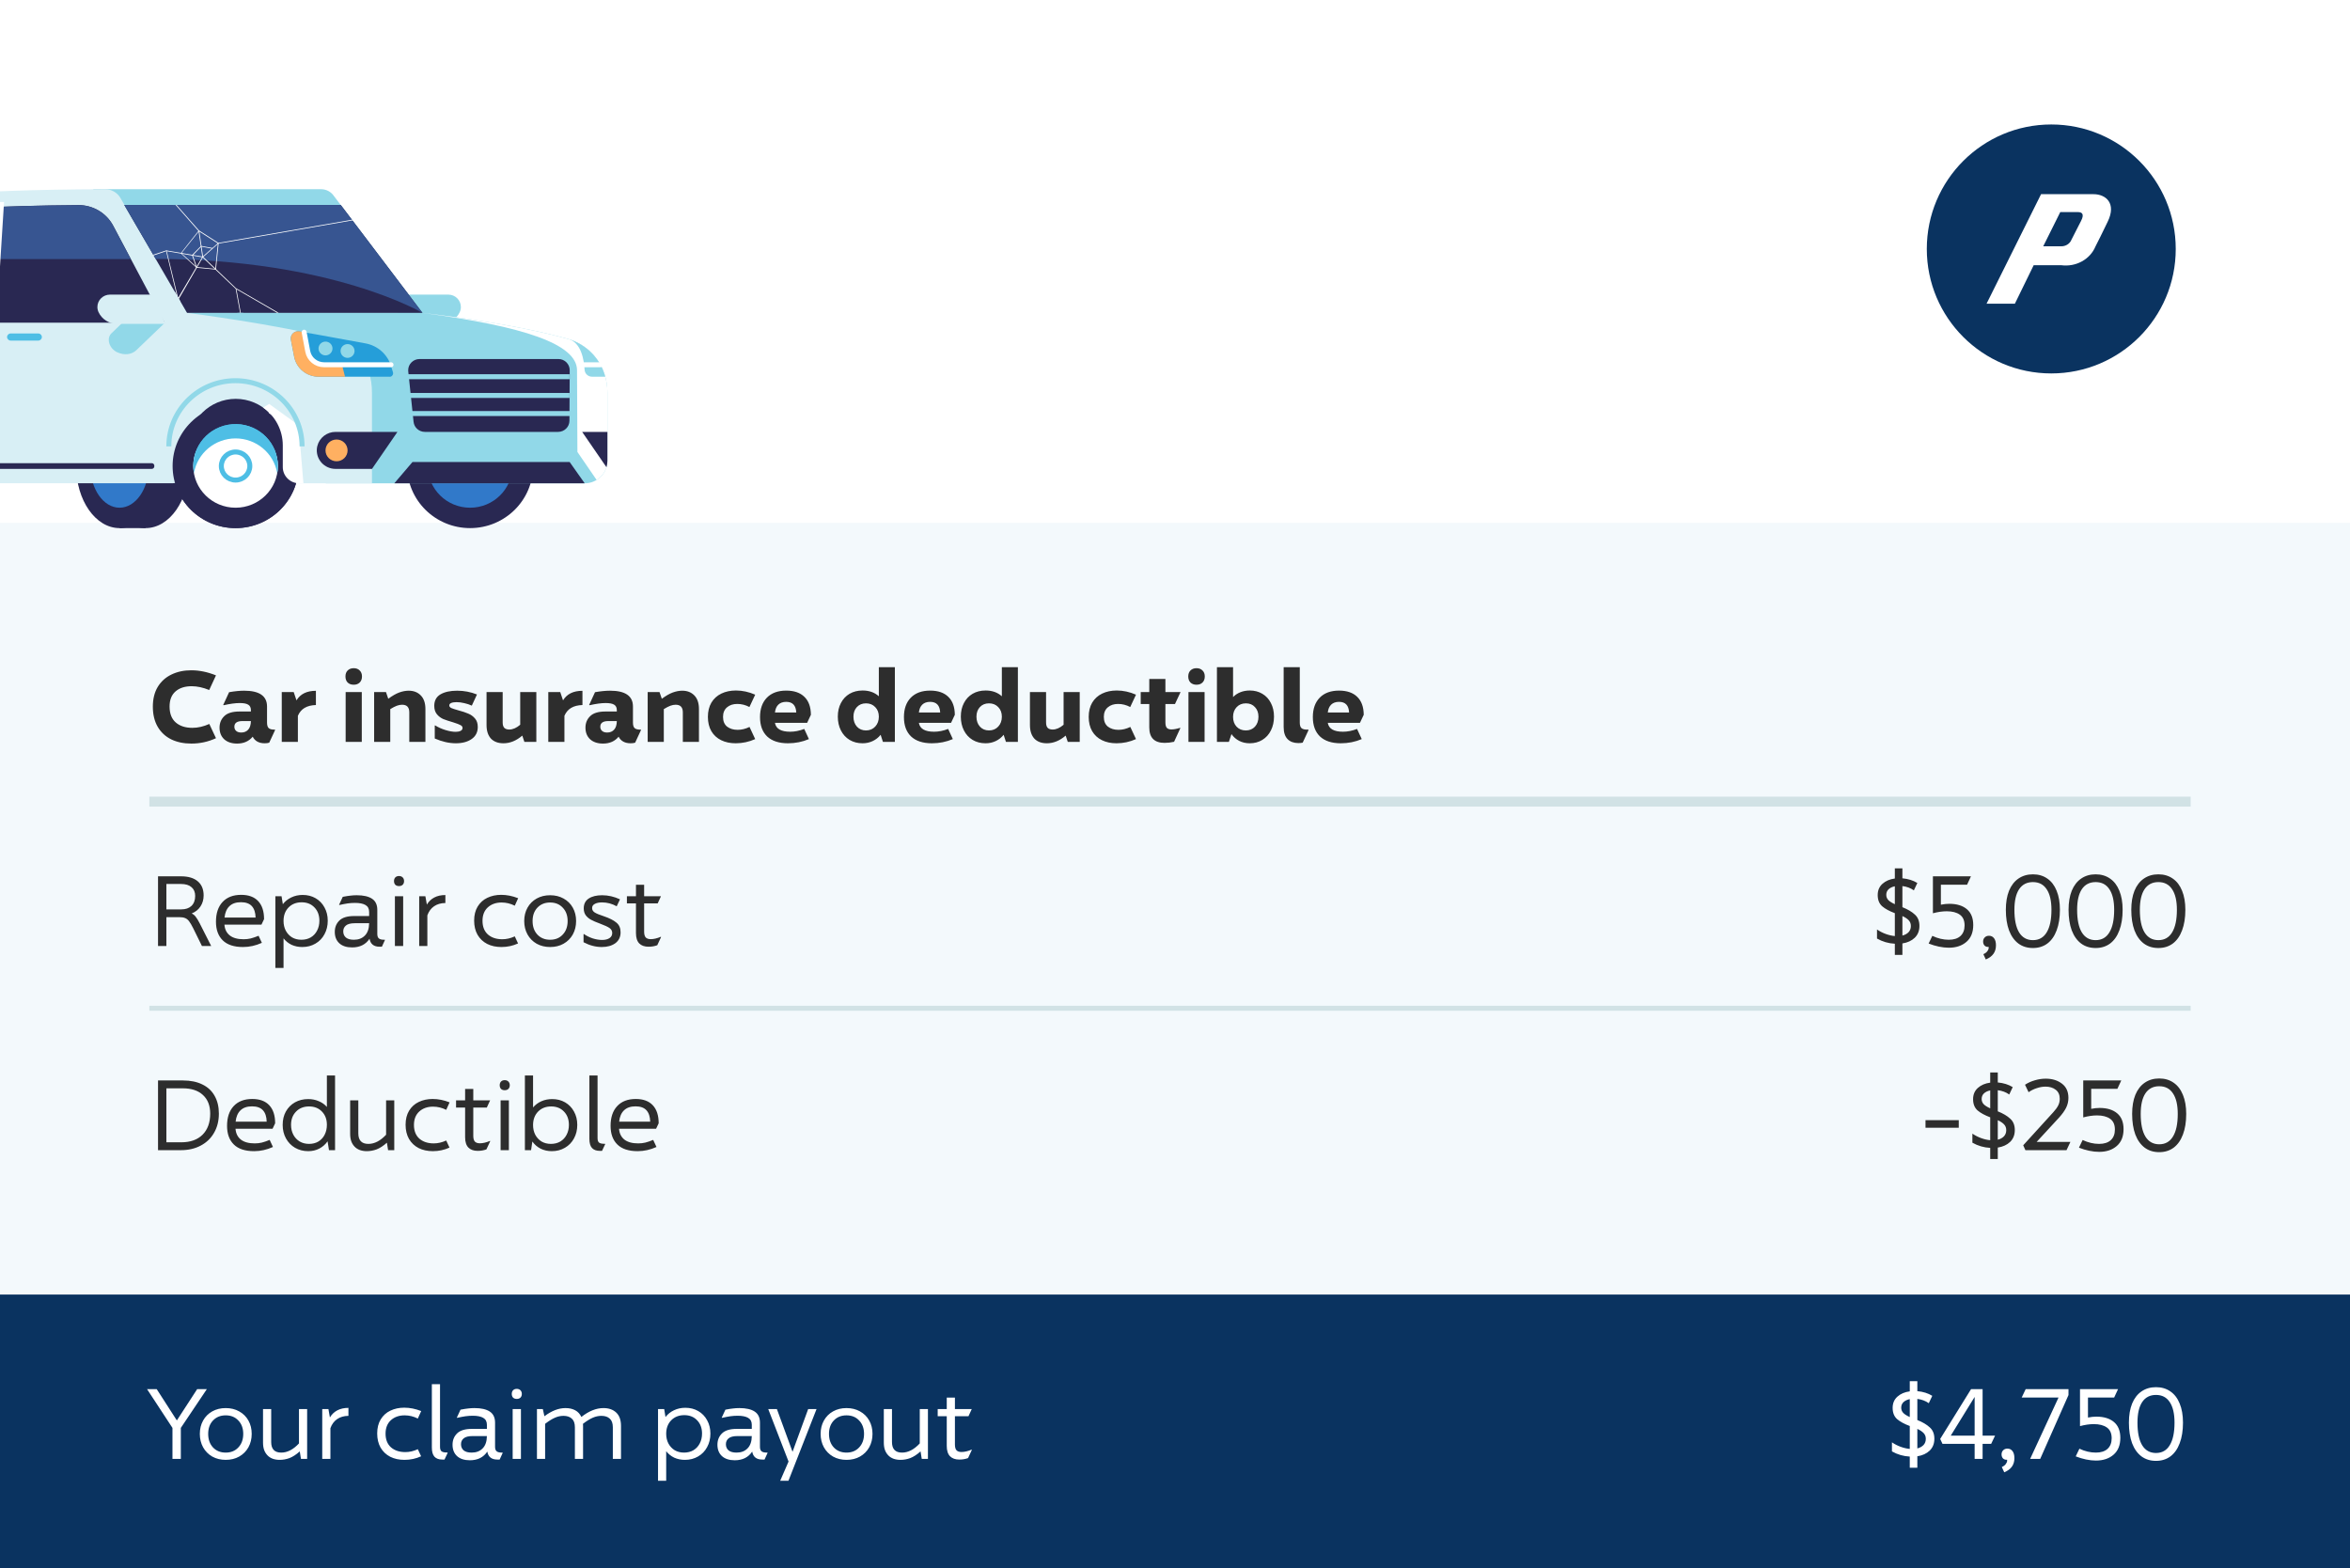 <?xml version="1.0" encoding="UTF-8"?>
<svg xmlns="http://www.w3.org/2000/svg" width="472" height="315" viewBox="0 0 472 315" fill="none">
  <g clip-path="url(#clip0_3525_452)">
    <g filter="url(#filter0_d_3525_452)">
      <line x1="30" y1="211.5" x2="437" y2="211.5" stroke="black"></line>
      <rect x="-2" y="50" width="474" height="55" fill="white"></rect>
      <rect width="474" height="159" transform="matrix(1 0 0 -1 -2 264)" fill="#F3F9FC"></rect>
      <circle cx="412" cy="50" r="35" fill="white"></circle>
      <circle cx="412" cy="50" r="25" fill="#0A3360"></circle>
      <path d="M36.76 217C38.267 217 39.56 217.267 40.64 217.8C41.72 218.32 42.54 219.08 43.1 220.08C43.673 221.08 43.96 222.273 43.96 223.66C43.96 225.113 43.64 226.393 43 227.5C42.373 228.607 41.48 229.467 40.32 230.08C39.173 230.693 37.847 231 36.34 231H31.74V217H36.76ZM36.4 229.42C38.227 229.42 39.653 228.913 40.68 227.9C41.707 226.873 42.22 225.46 42.22 223.66C42.22 222.06 41.733 220.813 40.76 219.92C39.8 219.027 38.453 218.58 36.72 218.58H33.42V229.42H36.4ZM51.164 229.64C51.657 229.64 52.13 229.587 52.584 229.48C53.05 229.36 53.577 229.18 54.164 228.94L54.824 230.36C53.584 230.92 52.324 231.2 51.044 231.2C49.23 231.2 47.87 230.753 46.964 229.86C46.057 228.967 45.604 227.72 45.604 226.12C45.604 224.427 46.044 223.107 46.924 222.16C47.817 221.2 49.064 220.72 50.664 220.72C52.157 220.72 53.297 221.14 54.084 221.98C54.87 222.82 55.264 224.027 55.264 225.6L54.744 226.7H47.304C47.37 227.633 47.73 228.36 48.384 228.88C49.037 229.387 49.964 229.64 51.164 229.64ZM50.624 222.2C49.624 222.2 48.85 222.467 48.304 223C47.757 223.52 47.43 224.28 47.324 225.28H53.564C53.537 224.267 53.284 223.5 52.804 222.98C52.324 222.46 51.597 222.2 50.624 222.2ZM67.296 216V231H66.076L65.796 229.22C65.356 229.847 64.802 230.333 64.136 230.68C63.469 231.027 62.729 231.2 61.916 231.2C60.929 231.2 60.042 230.973 59.256 230.52C58.482 230.067 57.876 229.44 57.436 228.64C56.996 227.84 56.776 226.933 56.776 225.92C56.776 224.907 56.989 224.013 57.416 223.24C57.856 222.453 58.462 221.84 59.236 221.4C60.022 220.96 60.909 220.74 61.896 220.74C62.669 220.74 63.376 220.88 64.016 221.16C64.669 221.427 65.216 221.813 65.656 222.32V216H67.296ZM62.076 229.74C62.796 229.74 63.422 229.58 63.956 229.26C64.502 228.927 64.922 228.467 65.216 227.88C65.509 227.293 65.656 226.633 65.656 225.9C65.656 224.807 65.322 223.92 64.656 223.24C64.002 222.56 63.142 222.22 62.076 222.22C60.996 222.22 60.122 222.567 59.456 223.26C58.789 223.94 58.456 224.827 58.456 225.92C58.456 226.653 58.609 227.313 58.916 227.9C59.222 228.473 59.649 228.927 60.196 229.26C60.742 229.58 61.369 229.74 62.076 229.74ZM79.189 221V231H77.949L77.709 229.5C76.989 230.14 76.302 230.587 75.649 230.84C74.995 231.08 74.335 231.2 73.669 231.2C73.175 231.2 72.715 231.127 72.289 230.98C71.862 230.82 71.509 230.593 71.229 230.3C70.922 229.98 70.695 229.613 70.549 229.2C70.402 228.787 70.329 228.293 70.329 227.72V221H71.969V227.62C71.969 229.033 72.642 229.74 73.989 229.74C75.215 229.74 76.402 229.127 77.549 227.9V221H79.189ZM86.943 231.2C85.863 231.2 84.91 230.993 84.083 230.58C83.257 230.153 82.61 229.54 82.143 228.74C81.69 227.94 81.463 226.993 81.463 225.9C81.463 224.793 81.697 223.853 82.163 223.08C82.643 222.293 83.29 221.707 84.103 221.32C84.93 220.92 85.863 220.72 86.903 220.72C88.023 220.72 89.156 220.947 90.303 221.4L89.623 222.9C88.77 222.473 87.89 222.26 86.983 222.26C85.85 222.26 84.923 222.587 84.203 223.24C83.496 223.893 83.143 224.793 83.143 225.94C83.143 227.113 83.503 228.027 84.223 228.68C84.957 229.32 85.923 229.64 87.123 229.64C87.95 229.64 88.783 229.447 89.623 229.06L90.283 230.48C89.243 230.96 88.13 231.2 86.943 231.2ZM98.459 229.2L97.699 230.84C97.166 231.04 96.579 231.14 95.939 231.14C95.139 231.14 94.519 230.92 94.079 230.48C93.639 230.027 93.419 229.333 93.419 228.4V222.44H91.599V221H93.419V218.7H95.059V221H98.439L97.779 222.44H95.059V228.12C95.059 228.653 95.166 229.04 95.379 229.28C95.606 229.507 95.939 229.62 96.379 229.62C96.992 229.62 97.672 229.46 98.419 229.14L98.459 229.2ZM101.368 218.96C101.061 218.96 100.814 218.873 100.628 218.7C100.454 218.513 100.368 218.267 100.368 217.96C100.368 217.653 100.454 217.407 100.628 217.22C100.814 217.033 101.061 216.94 101.368 216.94C101.674 216.94 101.921 217.033 102.108 217.22C102.294 217.407 102.388 217.653 102.388 217.96C102.388 218.267 102.294 218.513 102.108 218.7C101.921 218.873 101.674 218.96 101.368 218.96ZM100.548 221H102.208V231H100.548V221ZM110.906 220.74C111.88 220.74 112.746 220.96 113.506 221.4C114.266 221.84 114.86 222.453 115.286 223.24C115.726 224.027 115.946 224.92 115.946 225.92C115.946 226.933 115.726 227.84 115.286 228.64C114.86 229.44 114.253 230.067 113.466 230.52C112.693 230.973 111.813 231.2 110.826 231.2C110.013 231.2 109.266 231.033 108.586 230.7C107.906 230.353 107.353 229.873 106.926 229.26L106.666 231H105.426V216H107.066V222.42C107.52 221.887 108.073 221.473 108.726 221.18C109.393 220.887 110.12 220.74 110.906 220.74ZM110.646 229.74C111.366 229.74 112 229.58 112.546 229.26C113.093 228.927 113.513 228.473 113.806 227.9C114.113 227.313 114.266 226.653 114.266 225.92C114.266 224.827 113.94 223.94 113.286 223.26C112.633 222.567 111.773 222.22 110.706 222.22C109.626 222.22 108.746 222.567 108.066 223.26C107.4 223.953 107.066 224.853 107.066 225.96C107.066 226.68 107.213 227.327 107.506 227.9C107.813 228.473 108.233 228.927 108.766 229.26C109.313 229.58 109.94 229.74 110.646 229.74ZM120.459 231.14C119.779 231.14 119.259 230.947 118.899 230.56C118.553 230.173 118.379 229.56 118.379 228.72V216H120.019V228.58C120.019 229.007 120.119 229.307 120.319 229.48C120.533 229.64 120.879 229.72 121.359 229.72H121.499L121.559 229.78L120.919 231.14H120.459ZM128.195 229.64C128.688 229.64 129.162 229.587 129.615 229.48C130.082 229.36 130.608 229.18 131.195 228.94L131.855 230.36C130.615 230.92 129.355 231.2 128.075 231.2C126.262 231.2 124.902 230.753 123.995 229.86C123.088 228.967 122.635 227.72 122.635 226.12C122.635 224.427 123.075 223.107 123.955 222.16C124.848 221.2 126.095 220.72 127.695 220.72C129.188 220.72 130.328 221.14 131.115 221.98C131.902 222.82 132.295 224.027 132.295 225.6L131.775 226.7H124.335C124.402 227.633 124.762 228.36 125.415 228.88C126.068 229.387 126.995 229.64 128.195 229.64ZM127.655 222.2C126.655 222.2 125.882 222.467 125.335 223C124.788 223.52 124.462 224.28 124.355 225.28H130.595C130.568 224.267 130.315 223.5 129.835 222.98C129.355 222.46 128.628 222.2 127.655 222.2Z" fill="#2D2D2D"></path>
      <path d="M42.42 190H40.56L38.8 186.42C38.48 185.78 38.2 185.307 37.96 185C37.72 184.693 37.453 184.487 37.16 184.38C36.867 184.26 36.473 184.2 35.98 184.2H33.42V190H31.74V176H36.36C37.813 176 38.933 176.333 39.72 177C40.507 177.667 40.9 178.613 40.9 179.84C40.9 180.68 40.687 181.42 40.26 182.06C39.847 182.687 39.26 183.153 38.5 183.46C38.82 183.607 39.093 183.833 39.32 184.14C39.547 184.433 39.807 184.86 40.1 185.42L42.42 190ZM33.42 182.64H36.42C37.287 182.64 37.967 182.407 38.46 181.94C38.953 181.46 39.2 180.793 39.2 179.94C39.2 179.18 38.953 178.593 38.46 178.18C37.98 177.753 37.28 177.54 36.36 177.54H33.42V182.64ZM48.937 188.64C49.431 188.64 49.904 188.587 50.357 188.48C50.824 188.36 51.35 188.18 51.937 187.94L52.597 189.36C51.357 189.92 50.097 190.2 48.817 190.2C47.004 190.2 45.644 189.753 44.737 188.86C43.831 187.967 43.377 186.72 43.377 185.12C43.377 183.427 43.817 182.107 44.697 181.16C45.59 180.2 46.837 179.72 48.437 179.72C49.931 179.72 51.071 180.14 51.857 180.98C52.644 181.82 53.037 183.027 53.037 184.6L52.517 185.7H45.077C45.144 186.633 45.504 187.36 46.157 187.88C46.81 188.387 47.737 188.64 48.937 188.64ZM48.397 181.2C47.397 181.2 46.624 181.467 46.077 182C45.531 182.52 45.204 183.28 45.097 184.28H51.337C51.31 183.267 51.057 182.5 50.577 181.98C50.097 181.46 49.37 181.2 48.397 181.2ZM60.789 179.74C61.762 179.74 62.629 179.96 63.389 180.4C64.149 180.84 64.742 181.453 65.169 182.24C65.609 183.027 65.829 183.92 65.829 184.92C65.829 185.933 65.609 186.84 65.169 187.64C64.742 188.44 64.136 189.067 63.349 189.52C62.576 189.973 61.696 190.2 60.709 190.2C59.936 190.2 59.222 190.053 58.569 189.76C57.929 189.453 57.389 189.02 56.949 188.46V194.4H55.309V180H56.549L56.809 181.6C57.262 181.013 57.829 180.56 58.509 180.24C59.202 179.907 59.962 179.74 60.789 179.74ZM60.529 188.74C61.249 188.74 61.882 188.58 62.429 188.26C62.976 187.927 63.396 187.473 63.689 186.9C63.996 186.313 64.149 185.653 64.149 184.92C64.149 183.827 63.822 182.94 63.169 182.26C62.516 181.567 61.656 181.22 60.589 181.22C59.509 181.22 58.629 181.567 57.949 182.26C57.282 182.953 56.949 183.853 56.949 184.96C56.949 185.68 57.096 186.327 57.389 186.9C57.696 187.473 58.116 187.927 58.649 188.26C59.196 188.58 59.822 188.74 60.529 188.74ZM77.322 188.78L76.702 190.14H76.242C75.082 190.14 74.409 189.607 74.222 188.54C73.449 189.7 72.282 190.28 70.722 190.28C69.615 190.28 68.755 190 68.142 189.44C67.542 188.88 67.242 188.12 67.242 187.16C67.242 186.24 67.549 185.48 68.162 184.88C68.775 184.28 69.762 183.98 71.122 183.98H74.142V183.16C74.142 182.507 73.895 182.04 73.402 181.76C72.922 181.48 72.222 181.34 71.302 181.34C70.795 181.34 70.309 181.373 69.842 181.44C69.389 181.507 68.829 181.613 68.162 181.76L68.102 181.72L68.842 180.12C69.469 180 69.982 179.92 70.382 179.88C70.782 179.827 71.202 179.8 71.642 179.8C72.989 179.8 74.015 180.033 74.722 180.5C75.429 180.967 75.782 181.713 75.782 182.74V187.58C75.782 188.007 75.889 188.307 76.102 188.48C76.315 188.653 76.662 188.74 77.142 188.74H77.282L77.322 188.78ZM71.082 188.74C72.002 188.74 72.735 188.46 73.282 187.9C73.842 187.34 74.129 186.513 74.142 185.42H71.282C70.442 185.42 69.842 185.573 69.482 185.88C69.122 186.173 68.942 186.567 68.942 187.06C68.942 187.58 69.122 187.993 69.482 188.3C69.842 188.593 70.375 188.74 71.082 188.74ZM80.137 177.96C79.831 177.96 79.584 177.873 79.397 177.7C79.224 177.513 79.137 177.267 79.137 176.96C79.137 176.653 79.224 176.407 79.397 176.22C79.584 176.033 79.831 175.94 80.137 175.94C80.444 175.94 80.691 176.033 80.877 176.22C81.064 176.407 81.157 176.653 81.157 176.96C81.157 177.267 81.064 177.513 80.877 177.7C80.691 177.873 80.444 177.96 80.137 177.96ZM79.317 180H80.977V190H79.317V180ZM85.736 181.68C86.096 181.067 86.589 180.593 87.216 180.26C87.842 179.927 88.589 179.76 89.456 179.76V181.36C88.549 181.373 87.789 181.593 87.176 182.02C86.562 182.447 86.116 183.053 85.836 183.84V190H84.196V180H85.436L85.736 181.68ZM100.713 190.2C99.633 190.2 98.679 189.993 97.853 189.58C97.026 189.153 96.379 188.54 95.913 187.74C95.459 186.94 95.233 185.993 95.233 184.9C95.233 183.793 95.466 182.853 95.933 182.08C96.413 181.293 97.059 180.707 97.873 180.32C98.699 179.92 99.633 179.72 100.673 179.72C101.793 179.72 102.926 179.947 104.073 180.4L103.393 181.9C102.539 181.473 101.659 181.26 100.753 181.26C99.619 181.26 98.693 181.587 97.973 182.24C97.266 182.893 96.913 183.793 96.913 184.94C96.913 186.113 97.273 187.027 97.993 187.68C98.726 188.32 99.693 188.64 100.893 188.64C101.719 188.64 102.553 188.447 103.393 188.06L104.053 189.48C103.013 189.96 101.899 190.2 100.713 190.2ZM110.491 190.2C109.491 190.2 108.591 189.98 107.791 189.54C107.005 189.087 106.391 188.467 105.951 187.68C105.511 186.88 105.291 185.98 105.291 184.98C105.291 183.98 105.511 183.087 105.951 182.3C106.391 181.513 107.005 180.9 107.791 180.46C108.578 180.02 109.478 179.8 110.491 179.8C111.505 179.8 112.405 180.02 113.191 180.46C113.991 180.9 114.611 181.513 115.051 182.3C115.491 183.087 115.711 183.98 115.711 184.98C115.711 185.98 115.491 186.88 115.051 187.68C114.611 188.467 113.991 189.087 113.191 189.54C112.405 189.98 111.505 190.2 110.491 190.2ZM110.491 188.74C111.545 188.74 112.391 188.393 113.031 187.7C113.685 187.007 114.011 186.1 114.011 184.98C114.011 183.873 113.685 182.98 113.031 182.3C112.391 181.607 111.545 181.26 110.491 181.26C109.438 181.26 108.585 181.607 107.931 182.3C107.291 182.98 106.971 183.873 106.971 184.98C106.971 186.1 107.291 187.007 107.931 187.7C108.585 188.393 109.438 188.74 110.491 188.74ZM120.865 190.2C119.638 190.2 118.418 189.88 117.205 189.24V187.62L117.265 187.58C117.772 187.94 118.358 188.233 119.025 188.46C119.705 188.673 120.338 188.78 120.925 188.78C121.538 188.78 122.032 188.66 122.405 188.42C122.778 188.18 122.965 187.833 122.965 187.38C122.965 186.98 122.792 186.653 122.445 186.4C122.098 186.147 121.438 185.84 120.465 185.48C119.732 185.213 119.145 184.96 118.705 184.72C118.265 184.48 117.912 184.18 117.645 183.82C117.378 183.447 117.245 182.987 117.245 182.44C117.245 181.56 117.578 180.9 118.245 180.46C118.912 180.02 119.812 179.8 120.945 179.8C122.145 179.8 123.338 180.073 124.525 180.62L123.865 182.02C122.932 181.5 121.952 181.24 120.925 181.24C120.312 181.24 119.825 181.34 119.465 181.54C119.105 181.727 118.925 182.007 118.925 182.38C118.925 182.74 119.098 183.033 119.445 183.26C119.805 183.487 120.418 183.74 121.285 184.02C122.418 184.407 123.258 184.833 123.805 185.3C124.365 185.753 124.645 186.4 124.645 187.24C124.645 188.187 124.292 188.92 123.585 189.44C122.878 189.947 121.972 190.2 120.865 190.2ZM132.775 188.2L132.015 189.84C131.482 190.04 130.895 190.14 130.255 190.14C129.455 190.14 128.835 189.92 128.395 189.48C127.955 189.027 127.735 188.333 127.735 187.4V181.44H125.915V180H127.735V177.7H129.375V180H132.755L132.095 181.44H129.375V187.12C129.375 187.653 129.482 188.04 129.695 188.28C129.922 188.507 130.255 188.62 130.695 188.62C131.309 188.62 131.989 188.46 132.735 188.14L132.775 188.2Z" fill="#2D2D2D"></path>
      <path d="M38.44 149.34C36.907 149.34 35.56 149.06 34.4 148.5C33.24 147.927 32.333 147.087 31.68 145.98C31.027 144.86 30.7 143.507 30.7 141.92C30.7 140.373 31.027 139.053 31.68 137.96C32.347 136.867 33.26 136.04 34.42 135.48C35.593 134.907 36.927 134.62 38.42 134.62C40.033 134.62 41.687 134.96 43.38 135.64L42.02 138.58C40.767 138.073 39.593 137.82 38.5 137.82C37.14 137.82 36.06 138.167 35.26 138.86C34.46 139.553 34.06 140.567 34.06 141.9C34.06 143.313 34.473 144.38 35.3 145.1C36.127 145.82 37.24 146.18 38.64 146.18C39.747 146.18 40.88 145.92 42.04 145.4L43.38 148.26C41.82 148.98 40.173 149.34 38.44 149.34ZM55.254 146.62L54.074 149.16C53.82 149.24 53.52 149.28 53.174 149.28C52.014 149.28 51.207 148.84 50.754 147.96C49.994 148.88 48.947 149.34 47.614 149.34C46.534 149.34 45.674 149.053 45.034 148.48C44.407 147.893 44.094 147.113 44.094 146.14C44.094 145.22 44.407 144.453 45.034 143.84C45.66 143.213 46.68 142.9 48.094 142.9H50.394V142.64C50.394 142.12 50.22 141.753 49.874 141.54C49.527 141.313 48.954 141.2 48.154 141.2C47.287 141.2 46.207 141.347 44.914 141.64L44.834 141.58L46.014 139.02C47.147 138.82 48.154 138.72 49.034 138.72C52.1 138.72 53.634 139.78 53.634 141.9V145.14C53.634 145.66 53.747 146.027 53.974 146.24C54.2 146.44 54.587 146.54 55.134 146.54H55.214L55.254 146.62ZM48.454 147.12C49.04 147.12 49.507 146.927 49.854 146.54C50.2 146.153 50.38 145.58 50.394 144.82H48.694C47.614 144.82 47.074 145.2 47.074 145.96C47.074 146.307 47.194 146.587 47.434 146.8C47.674 147.013 48.014 147.12 48.454 147.12ZM59.551 140.66C60.324 139.38 61.624 138.74 63.451 138.74V141.6C62.531 141.627 61.771 141.82 61.171 142.18C60.584 142.527 60.137 143.053 59.831 143.76V149H56.591V139H58.991L59.551 140.66ZM71.044 137.52C70.538 137.52 70.131 137.373 69.825 137.08C69.531 136.773 69.385 136.367 69.385 135.86C69.385 135.353 69.531 134.953 69.825 134.66C70.131 134.353 70.538 134.2 71.044 134.2C71.551 134.2 71.951 134.353 72.245 134.66C72.551 134.953 72.704 135.353 72.704 135.86C72.704 136.367 72.551 136.773 72.245 137.08C71.951 137.373 71.551 137.52 71.044 137.52ZM69.424 139H72.665V149H69.424V139ZM82.085 138.72C83.085 138.72 83.892 139.033 84.505 139.66C85.132 140.287 85.445 141.207 85.445 142.42V149H82.205V143.06C82.205 142.047 81.725 141.54 80.765 141.54C80.432 141.54 80.079 141.607 79.705 141.74C79.345 141.873 78.905 142.1 78.385 142.42V149H75.145V139H77.525L77.985 140.34C78.799 139.74 79.532 139.32 80.185 139.08C80.852 138.84 81.485 138.72 82.085 138.72ZM91.562 149.28C90.202 149.28 88.788 148.96 87.322 148.32V145.74L87.382 145.68C87.995 146.067 88.688 146.38 89.462 146.62C90.248 146.86 90.935 146.98 91.522 146.98C91.935 146.98 92.268 146.913 92.522 146.78C92.775 146.647 92.902 146.453 92.902 146.2C92.902 145.96 92.768 145.773 92.502 145.64C92.248 145.493 91.762 145.307 91.042 145.08C90.215 144.84 89.548 144.62 89.042 144.42C88.548 144.207 88.122 143.887 87.762 143.46C87.402 143.033 87.222 142.467 87.222 141.76C87.222 140.72 87.635 139.953 88.462 139.46C89.302 138.967 90.422 138.72 91.822 138.72C93.208 138.72 94.535 138.973 95.802 139.48L94.762 141.72C94.308 141.507 93.808 141.34 93.262 141.22C92.715 141.087 92.195 141.02 91.702 141.02C91.262 141.02 90.908 141.073 90.642 141.18C90.375 141.287 90.242 141.453 90.242 141.68C90.242 141.893 90.375 142.067 90.642 142.2C90.908 142.32 91.375 142.473 92.042 142.66C92.855 142.873 93.522 143.093 94.042 143.32C94.575 143.533 95.028 143.86 95.402 144.3C95.775 144.727 95.962 145.293 95.962 146C95.962 147.04 95.555 147.847 94.742 148.42C93.928 148.993 92.868 149.28 91.562 149.28ZM107.723 139V149H105.323L104.903 147.74C103.703 148.767 102.443 149.28 101.123 149.28C100.07 149.28 99.243 148.98 98.643 148.38C98.03 147.727 97.723 146.807 97.723 145.62V139H100.963V145.1C100.963 145.607 101.077 145.973 101.303 146.2C101.53 146.413 101.857 146.52 102.283 146.52C103.003 146.52 103.737 146.2 104.483 145.56V139H107.723ZM113.086 140.66C113.859 139.38 115.159 138.74 116.986 138.74V141.6C116.066 141.627 115.306 141.82 114.706 142.18C114.119 142.527 113.672 143.053 113.366 143.76V149H110.126V139H112.526L113.086 140.66ZM128.75 146.62L127.57 149.16C127.317 149.24 127.017 149.28 126.67 149.28C125.51 149.28 124.703 148.84 124.25 147.96C123.49 148.88 122.443 149.34 121.11 149.34C120.03 149.34 119.17 149.053 118.53 148.48C117.903 147.893 117.59 147.113 117.59 146.14C117.59 145.22 117.903 144.453 118.53 143.84C119.157 143.213 120.177 142.9 121.59 142.9H123.89V142.64C123.89 142.12 123.717 141.753 123.37 141.54C123.023 141.313 122.45 141.2 121.65 141.2C120.783 141.2 119.703 141.347 118.41 141.64L118.33 141.58L119.51 139.02C120.643 138.82 121.65 138.72 122.53 138.72C125.597 138.72 127.13 139.78 127.13 141.9V145.14C127.13 145.66 127.243 146.027 127.47 146.24C127.697 146.44 128.083 146.54 128.63 146.54H128.71L128.75 146.62ZM121.95 147.12C122.537 147.12 123.003 146.927 123.35 146.54C123.697 146.153 123.877 145.58 123.89 144.82H122.19C121.11 144.82 120.57 145.2 120.57 145.96C120.57 146.307 120.69 146.587 120.93 146.8C121.17 147.013 121.51 147.12 121.95 147.12ZM137.027 138.72C138.027 138.72 138.833 139.033 139.447 139.66C140.073 140.287 140.387 141.207 140.387 142.42V149H137.147V143.06C137.147 142.047 136.667 141.54 135.707 141.54C135.373 141.54 135.02 141.607 134.647 141.74C134.287 141.873 133.847 142.1 133.327 142.42V149H130.087V139H132.467L132.927 140.34C133.74 139.74 134.473 139.32 135.127 139.08C135.793 138.84 136.427 138.72 137.027 138.72ZM147.762 149.28C146.655 149.28 145.682 149.073 144.842 148.66C144.002 148.247 143.349 147.647 142.882 146.86C142.415 146.06 142.182 145.1 142.182 143.98C142.182 142.873 142.415 141.92 142.882 141.12C143.362 140.32 144.029 139.713 144.882 139.3C145.735 138.887 146.715 138.68 147.822 138.68C149.115 138.68 150.402 138.96 151.682 139.52L150.522 142C149.749 141.587 148.935 141.38 148.082 141.38C147.242 141.38 146.555 141.607 146.022 142.06C145.489 142.513 145.222 143.153 145.222 143.98C145.222 144.847 145.495 145.5 146.042 145.94C146.602 146.367 147.309 146.58 148.162 146.58C148.949 146.58 149.742 146.387 150.542 146L151.682 148.44C150.429 149 149.122 149.28 147.762 149.28ZM158.711 146.96C159.617 146.96 160.557 146.773 161.531 146.4L162.471 148.44C161.164 149 159.764 149.28 158.271 149.28C156.457 149.28 155.064 148.827 154.091 147.92C153.131 147 152.651 145.7 152.651 144.02C152.651 142.367 153.111 141.067 154.031 140.12C154.964 139.173 156.257 138.7 157.911 138.7C159.497 138.7 160.717 139.12 161.571 139.96C162.424 140.787 162.857 141.987 162.871 143.56L162.111 145.18H155.651C155.851 146.367 156.871 146.96 158.711 146.96ZM157.911 140.96C157.244 140.96 156.717 141.147 156.331 141.52C155.957 141.88 155.731 142.407 155.651 143.1H159.931C159.864 141.673 159.191 140.96 157.911 140.96ZM179.736 134V149H177.336L176.876 147.58C176.436 148.127 175.902 148.547 175.276 148.84C174.662 149.133 173.982 149.28 173.236 149.28C172.262 149.28 171.396 149.053 170.636 148.6C169.889 148.147 169.309 147.513 168.896 146.7C168.482 145.887 168.276 144.96 168.276 143.92C168.276 142.893 168.482 141.987 168.896 141.2C169.309 140.4 169.889 139.78 170.636 139.34C171.396 138.9 172.269 138.68 173.256 138.68C174.576 138.68 175.662 139.067 176.516 139.84V134H179.736ZM173.936 146.7C174.696 146.7 175.316 146.44 175.796 145.92C176.276 145.4 176.516 144.74 176.516 143.94C176.516 143.153 176.276 142.513 175.796 142.02C175.316 141.513 174.696 141.26 173.936 141.26C173.176 141.26 172.562 141.513 172.096 142.02C171.642 142.513 171.416 143.153 171.416 143.94C171.416 144.753 171.649 145.42 172.116 145.94C172.582 146.447 173.189 146.7 173.936 146.7ZM187.617 146.96C188.524 146.96 189.464 146.773 190.437 146.4L191.377 148.44C190.07 149 188.67 149.28 187.177 149.28C185.364 149.28 183.97 148.827 182.997 147.92C182.037 147 181.557 145.7 181.557 144.02C181.557 142.367 182.017 141.067 182.937 140.12C183.87 139.173 185.164 138.7 186.817 138.7C188.404 138.7 189.624 139.12 190.477 139.96C191.33 140.787 191.764 141.987 191.777 143.56L191.017 145.18H184.557C184.757 146.367 185.777 146.96 187.617 146.96ZM186.817 140.96C186.15 140.96 185.624 141.147 185.237 141.52C184.864 141.88 184.637 142.407 184.557 143.1H188.837C188.77 141.673 188.097 140.96 186.817 140.96ZM204.443 134V149H202.043L201.583 147.58C201.143 148.127 200.609 148.547 199.983 148.84C199.369 149.133 198.689 149.28 197.943 149.28C196.969 149.28 196.103 149.053 195.343 148.6C194.596 148.147 194.016 147.513 193.603 146.7C193.189 145.887 192.983 144.96 192.983 143.92C192.983 142.893 193.189 141.987 193.603 141.2C194.016 140.4 194.596 139.78 195.343 139.34C196.103 138.9 196.976 138.68 197.963 138.68C199.283 138.68 200.369 139.067 201.223 139.84V134H204.443ZM198.643 146.7C199.403 146.7 200.023 146.44 200.503 145.92C200.983 145.4 201.223 144.74 201.223 143.94C201.223 143.153 200.983 142.513 200.503 142.02C200.023 141.513 199.403 141.26 198.643 141.26C197.883 141.26 197.269 141.513 196.803 142.02C196.349 142.513 196.123 143.153 196.123 143.94C196.123 144.753 196.356 145.42 196.823 145.94C197.289 146.447 197.896 146.7 198.643 146.7ZM216.864 139V149H214.464L214.044 147.74C212.844 148.767 211.584 149.28 210.264 149.28C209.211 149.28 208.384 148.98 207.784 148.38C207.171 147.727 206.864 146.807 206.864 145.62V139H210.104V145.1C210.104 145.607 210.217 145.973 210.444 146.2C210.671 146.413 210.997 146.52 211.424 146.52C212.144 146.52 212.877 146.2 213.624 145.56V139H216.864ZM224.246 149.28C223.14 149.28 222.166 149.073 221.326 148.66C220.486 148.247 219.833 147.647 219.366 146.86C218.9 146.06 218.666 145.1 218.666 143.98C218.666 142.873 218.9 141.92 219.366 141.12C219.846 140.32 220.513 139.713 221.366 139.3C222.22 138.887 223.2 138.68 224.306 138.68C225.6 138.68 226.886 138.96 228.166 139.52L227.006 142C226.233 141.587 225.42 141.38 224.566 141.38C223.726 141.38 223.04 141.607 222.506 142.06C221.973 142.513 221.706 143.153 221.706 143.98C221.706 144.847 221.98 145.5 222.526 145.94C223.086 146.367 223.793 146.58 224.646 146.58C225.433 146.58 226.226 146.387 227.026 146L228.166 148.44C226.913 149 225.606 149.28 224.246 149.28ZM235.294 146.5C235.76 146.5 236.334 146.393 237.014 146.18L237.074 146.24L235.814 148.98C235.174 149.127 234.54 149.2 233.914 149.2C231.86 149.2 230.834 148.167 230.834 146.1V141.4H229.114V139H230.834V136.36H234.074V139H237.114L235.994 141.4H234.074V145.08C234.074 145.6 234.167 145.967 234.354 146.18C234.554 146.393 234.867 146.5 235.294 146.5ZM240.322 137.52C239.815 137.52 239.409 137.373 239.102 137.08C238.809 136.773 238.662 136.367 238.662 135.86C238.662 135.353 238.809 134.953 239.102 134.66C239.409 134.353 239.815 134.2 240.322 134.2C240.829 134.2 241.229 134.353 241.522 134.66C241.829 134.953 241.982 135.353 241.982 135.86C241.982 136.367 241.829 136.773 241.522 137.08C241.229 137.373 240.829 137.52 240.322 137.52ZM238.702 139H241.942V149H238.702V139ZM251.023 138.68C251.969 138.68 252.809 138.9 253.543 139.34C254.289 139.78 254.863 140.4 255.263 141.2C255.676 141.987 255.883 142.893 255.883 143.92C255.883 144.96 255.676 145.887 255.263 146.7C254.863 147.513 254.289 148.147 253.543 148.6C252.809 149.053 251.963 149.28 251.003 149.28C250.229 149.28 249.529 149.12 248.903 148.8C248.276 148.48 247.756 148.027 247.343 147.44L246.823 149H244.423V134H247.663V140C248.076 139.573 248.569 139.247 249.143 139.02C249.716 138.793 250.343 138.68 251.023 138.68ZM250.223 146.7C250.983 146.7 251.596 146.447 252.063 145.94C252.529 145.42 252.763 144.753 252.763 143.94C252.763 143.153 252.529 142.513 252.063 142.02C251.609 141.513 251.003 141.26 250.243 141.26C249.483 141.26 248.863 141.513 248.383 142.02C247.903 142.527 247.663 143.18 247.663 143.98C247.663 144.78 247.896 145.433 248.363 145.94C248.843 146.447 249.463 146.7 250.223 146.7ZM260.764 149.24C259.871 149.24 259.157 148.98 258.624 148.46C258.091 147.927 257.824 147.113 257.824 146.02V134H261.064V145.14C261.064 145.66 261.177 146.027 261.404 146.24C261.631 146.44 262.017 146.54 262.564 146.54H262.764L262.824 146.62L261.644 149.16C261.364 149.213 261.071 149.24 260.764 149.24ZM269.746 146.96C270.653 146.96 271.593 146.773 272.566 146.4L273.506 148.44C272.199 149 270.799 149.28 269.306 149.28C267.493 149.28 266.099 148.827 265.126 147.92C264.166 147 263.686 145.7 263.686 144.02C263.686 142.367 264.146 141.067 265.066 140.12C265.999 139.173 267.293 138.7 268.946 138.7C270.533 138.7 271.753 139.12 272.606 139.96C273.459 140.787 273.893 141.987 273.906 143.56L273.146 145.18H266.686C266.886 146.367 267.906 146.96 269.746 146.96ZM268.946 140.96C268.279 140.96 267.753 141.147 267.366 141.52C266.993 141.88 266.766 142.407 266.686 143.1H270.966C270.899 141.673 270.226 140.96 268.946 140.96Z" fill="#2D2D2D"></path>
      <path d="M386.74 224.98H393.42V226.5H386.74V224.98ZM404.676 226.96C404.676 227.933 404.363 228.727 403.736 229.34C403.11 229.94 402.283 230.32 401.256 230.48V232.78H399.736V230.54C398.456 230.473 397.263 230.127 396.156 229.5V227.68C396.703 228.053 397.29 228.353 397.916 228.58C398.543 228.807 399.15 228.947 399.736 229V224.4C398.656 224 397.81 223.54 397.196 223.02C396.596 222.487 396.296 221.733 396.296 220.76C396.296 219.827 396.616 219.073 397.256 218.5C397.896 217.927 398.723 217.573 399.736 217.44V215.4H401.256V217.4C402.416 217.507 403.416 217.82 404.256 218.34L403.556 219.82C402.903 219.353 402.136 219.067 401.256 218.96V223.2C402.323 223.627 403.156 224.12 403.756 224.68C404.37 225.227 404.676 225.987 404.676 226.96ZM398.016 220.72C398.016 221.12 398.15 221.467 398.416 221.76C398.683 222.04 399.123 222.32 399.736 222.6V219C399.216 219.107 398.796 219.307 398.476 219.6C398.17 219.893 398.016 220.267 398.016 220.72ZM401.256 228.9C401.776 228.767 402.19 228.54 402.496 228.22C402.803 227.887 402.956 227.473 402.956 226.98C402.956 226.513 402.81 226.127 402.516 225.82C402.223 225.513 401.803 225.233 401.256 224.98V228.9ZM406.364 230.02L412.424 223.36C412.851 222.893 413.171 222.453 413.384 222.04C413.597 221.627 413.704 221.173 413.704 220.68C413.704 219.88 413.431 219.273 412.884 218.86C412.351 218.447 411.671 218.24 410.844 218.24C410.284 218.24 409.704 218.34 409.104 218.54C408.504 218.727 407.951 219 407.444 219.36L406.724 217.86C407.337 217.46 408.004 217.16 408.724 216.96C409.457 216.747 410.177 216.64 410.884 216.64C412.191 216.64 413.277 216.973 414.144 217.64C415.011 218.293 415.444 219.247 415.444 220.5C415.444 221.193 415.291 221.853 414.984 222.48C414.677 223.093 414.204 223.753 413.564 224.46L409.064 229.34H415.844L415.064 231H406.804L406.364 230.02ZM421.699 222.52C423.206 222.52 424.386 222.88 425.239 223.6C426.093 224.32 426.519 225.38 426.519 226.78C426.519 228.247 426.066 229.373 425.159 230.16C424.253 230.947 423.073 231.34 421.619 231.34C420.993 231.34 420.326 231.267 419.619 231.12C418.926 230.973 418.239 230.767 417.559 230.5L418.299 228.96C419.406 229.48 420.506 229.74 421.599 229.74C422.613 229.74 423.393 229.493 423.939 229C424.499 228.493 424.779 227.78 424.779 226.86C424.779 225.873 424.459 225.153 423.819 224.7C423.179 224.247 422.306 224.02 421.199 224.02C420.346 224.02 419.419 224.153 418.419 224.42V217H426.059L425.279 218.68H420.019V222.7C420.619 222.58 421.179 222.52 421.699 222.52ZM433.683 231.4C432.549 231.4 431.576 231.1 430.763 230.5C429.949 229.887 429.323 229.007 428.883 227.86C428.456 226.7 428.243 225.32 428.243 223.72C428.243 222.24 428.456 220.967 428.883 219.9C429.323 218.833 429.949 218.02 430.763 217.46C431.589 216.887 432.563 216.6 433.683 216.6C434.803 216.6 435.769 216.887 436.583 217.46C437.396 218.02 438.016 218.833 438.443 219.9C438.883 220.967 439.103 222.24 439.103 223.72C439.103 225.32 438.883 226.7 438.443 227.86C438.016 229.007 437.396 229.887 436.583 230.5C435.769 231.1 434.803 231.4 433.683 231.4ZM433.683 229.82C434.896 229.82 435.816 229.3 436.443 228.26C437.083 227.22 437.403 225.707 437.403 223.72C437.403 221.92 437.083 220.547 436.443 219.6C435.816 218.64 434.896 218.16 433.683 218.16C432.469 218.16 431.543 218.64 430.903 219.6C430.276 220.547 429.963 221.92 429.963 223.72C429.963 225.707 430.276 227.22 430.903 228.26C431.543 229.3 432.469 229.82 433.683 229.82Z" fill="#2D2D2D"></path>
      <path d="M385.52 185.96C385.52 186.933 385.207 187.727 384.58 188.34C383.953 188.94 383.127 189.32 382.1 189.48V191.78H380.58V189.54C379.3 189.473 378.107 189.127 377 188.5V186.68C377.547 187.053 378.133 187.353 378.76 187.58C379.387 187.807 379.993 187.947 380.58 188V183.4C379.5 183 378.653 182.54 378.04 182.02C377.44 181.487 377.14 180.733 377.14 179.76C377.14 178.827 377.46 178.073 378.1 177.5C378.74 176.927 379.567 176.573 380.58 176.44V174.4H382.1V176.4C383.26 176.507 384.26 176.82 385.1 177.34L384.4 178.82C383.747 178.353 382.98 178.067 382.1 177.96V182.2C383.167 182.627 384 183.12 384.6 183.68C385.213 184.227 385.52 184.987 385.52 185.96ZM378.86 179.72C378.86 180.12 378.993 180.467 379.26 180.76C379.527 181.04 379.967 181.32 380.58 181.6V178C380.06 178.107 379.64 178.307 379.32 178.6C379.013 178.893 378.86 179.267 378.86 179.72ZM382.1 187.9C382.62 187.767 383.033 187.54 383.34 187.22C383.647 186.887 383.8 186.473 383.8 185.98C383.8 185.513 383.653 185.127 383.36 184.82C383.067 184.513 382.647 184.233 382.1 183.98V187.9ZM391.508 181.52C393.014 181.52 394.194 181.88 395.048 182.6C395.901 183.32 396.328 184.38 396.328 185.78C396.328 187.247 395.874 188.373 394.968 189.16C394.061 189.947 392.881 190.34 391.428 190.34C390.801 190.34 390.134 190.267 389.428 190.12C388.734 189.973 388.048 189.767 387.368 189.5L388.108 187.96C389.214 188.48 390.314 188.74 391.408 188.74C392.421 188.74 393.201 188.493 393.748 188C394.308 187.493 394.588 186.78 394.588 185.86C394.588 184.873 394.268 184.153 393.628 183.7C392.988 183.247 392.114 183.02 391.008 183.02C390.154 183.02 389.228 183.153 388.228 183.42V176H395.868L395.088 177.68H389.828V181.7C390.428 181.58 390.988 181.52 391.508 181.52ZM398.371 191.66L398.391 191.62C398.751 191.46 399.011 191.26 399.171 191.02C399.345 190.793 399.431 190.567 399.431 190.34C399.431 190.26 399.425 190.2 399.411 190.16C399.385 190.173 399.345 190.18 399.291 190.18C398.998 190.18 398.758 190.08 398.571 189.88C398.398 189.667 398.311 189.407 398.311 189.1C398.311 188.767 398.418 188.493 398.631 188.28C398.845 188.053 399.131 187.94 399.491 187.94C399.918 187.94 400.258 188.107 400.511 188.44C400.765 188.773 400.891 189.247 400.891 189.86C400.891 190.527 400.725 191.093 400.391 191.56C400.058 192.027 399.545 192.407 398.851 192.7L398.371 191.66ZM408.316 190.4C407.182 190.4 406.209 190.1 405.396 189.5C404.582 188.887 403.956 188.007 403.516 186.86C403.089 185.7 402.876 184.32 402.876 182.72C402.876 181.24 403.089 179.967 403.516 178.9C403.956 177.833 404.582 177.02 405.396 176.46C406.222 175.887 407.196 175.6 408.316 175.6C409.436 175.6 410.402 175.887 411.216 176.46C412.029 177.02 412.649 177.833 413.076 178.9C413.516 179.967 413.736 181.24 413.736 182.72C413.736 184.32 413.516 185.7 413.076 186.86C412.649 188.007 412.029 188.887 411.216 189.5C410.402 190.1 409.436 190.4 408.316 190.4ZM408.316 188.82C409.529 188.82 410.449 188.3 411.076 187.26C411.716 186.22 412.036 184.707 412.036 182.72C412.036 180.92 411.716 179.547 411.076 178.6C410.449 177.64 409.529 177.16 408.316 177.16C407.102 177.16 406.176 177.64 405.536 178.6C404.909 179.547 404.596 180.92 404.596 182.72C404.596 184.707 404.909 186.22 405.536 187.26C406.176 188.3 407.102 188.82 408.316 188.82ZM420.913 190.4C419.78 190.4 418.807 190.1 417.993 189.5C417.18 188.887 416.553 188.007 416.113 186.86C415.687 185.7 415.473 184.32 415.473 182.72C415.473 181.24 415.687 179.967 416.113 178.9C416.553 177.833 417.18 177.02 417.993 176.46C418.82 175.887 419.793 175.6 420.913 175.6C422.033 175.6 423 175.887 423.813 176.46C424.627 177.02 425.247 177.833 425.673 178.9C426.113 179.967 426.333 181.24 426.333 182.72C426.333 184.32 426.113 185.7 425.673 186.86C425.247 188.007 424.627 188.887 423.813 189.5C423 190.1 422.033 190.4 420.913 190.4ZM420.913 188.82C422.127 188.82 423.047 188.3 423.673 187.26C424.313 186.22 424.633 184.707 424.633 182.72C424.633 180.92 424.313 179.547 423.673 178.6C423.047 177.64 422.127 177.16 420.913 177.16C419.7 177.16 418.773 177.64 418.133 178.6C417.507 179.547 417.193 180.92 417.193 182.72C417.193 184.707 417.507 186.22 418.133 187.26C418.773 188.3 419.7 188.82 420.913 188.82ZM433.511 190.4C432.378 190.4 431.404 190.1 430.591 189.5C429.778 188.887 429.151 188.007 428.711 186.86C428.284 185.7 428.071 184.32 428.071 182.72C428.071 181.24 428.284 179.967 428.711 178.9C429.151 177.833 429.778 177.02 430.591 176.46C431.418 175.887 432.391 175.6 433.511 175.6C434.631 175.6 435.598 175.887 436.411 176.46C437.224 177.02 437.844 177.833 438.271 178.9C438.711 179.967 438.931 181.24 438.931 182.72C438.931 184.32 438.711 185.7 438.271 186.86C437.844 188.007 437.224 188.887 436.411 189.5C435.598 190.1 434.631 190.4 433.511 190.4ZM433.511 188.82C434.724 188.82 435.644 188.3 436.271 187.26C436.911 186.22 437.231 184.707 437.231 182.72C437.231 180.92 436.911 179.547 436.271 178.6C435.644 177.64 434.724 177.16 433.511 177.16C432.298 177.16 431.371 177.64 430.731 178.6C430.104 179.547 429.791 180.92 429.791 182.72C429.791 184.707 430.104 186.22 430.731 187.26C431.371 188.3 432.298 188.82 433.511 188.82Z" fill="#2D2D2D"></path>
      <line x1="30" y1="161" x2="440" y2="161" stroke="#D1E2E5" stroke-width="2"></line>
      <line x1="30" y1="202.5" x2="440" y2="202.5" stroke="#D1E2E5"></line>
      <path d="M404.687 61H399L409.95 39H420.489C422.921 39 425.177 40.788 423.311 44.568C422.269 46.724 421.356 48.592 420.882 49.487C420.362 50.75 419.401 51.811 418.156 52.497C416.91 53.184 415.453 53.455 414.022 53.268H408.465L404.687 61ZM413.935 49.466C414.396 49.484 414.851 49.363 415.234 49.122C415.617 48.881 415.908 48.531 416.064 48.125C416.15 47.962 416.933 46.459 417.973 44.385C418.712 42.962 418.146 42.597 417.366 42.597H413.805L410.383 49.466H413.935Z" fill="white"></path>
      <rect x="-2" y="260" width="474" height="55" fill="#0A3360"></rect>
      <path d="M36.32 286.78V293H34.64V286.78L29.54 279H31.48L35.52 285.28L39.6 279H41.54L36.32 286.78ZM45.335 293.2C44.335 293.2 43.435 292.98 42.635 292.54C41.848 292.087 41.235 291.467 40.795 290.68C40.355 289.88 40.135 288.98 40.135 287.98C40.135 286.98 40.355 286.087 40.795 285.3C41.235 284.513 41.848 283.9 42.635 283.46C43.422 283.02 44.322 282.8 45.335 282.8C46.348 282.8 47.248 283.02 48.035 283.46C48.835 283.9 49.455 284.513 49.895 285.3C50.335 286.087 50.555 286.98 50.555 287.98C50.555 288.98 50.335 289.88 49.895 290.68C49.455 291.467 48.835 292.087 48.035 292.54C47.248 292.98 46.348 293.2 45.335 293.2ZM45.335 291.74C46.388 291.74 47.235 291.393 47.875 290.7C48.528 290.007 48.855 289.1 48.855 287.98C48.855 286.873 48.528 285.98 47.875 285.3C47.235 284.607 46.388 284.26 45.335 284.26C44.282 284.26 43.428 284.607 42.775 285.3C42.135 285.98 41.815 286.873 41.815 287.98C41.815 289.1 42.135 290.007 42.775 290.7C43.428 291.393 44.282 291.74 45.335 291.74ZM61.689 283V293H60.449L60.209 291.5C59.489 292.14 58.802 292.587 58.149 292.84C57.495 293.08 56.835 293.2 56.169 293.2C55.675 293.2 55.215 293.127 54.789 292.98C54.362 292.82 54.009 292.593 53.729 292.3C53.422 291.98 53.195 291.613 53.049 291.2C52.902 290.787 52.829 290.293 52.829 289.72V283H54.469V289.62C54.469 291.033 55.142 291.74 56.489 291.74C57.715 291.74 58.902 291.127 60.049 289.9V283H61.689ZM66.263 284.68C66.623 284.067 67.117 283.593 67.743 283.26C68.37 282.927 69.117 282.76 69.983 282.76V284.36C69.076 284.373 68.317 284.593 67.703 285.02C67.09 285.447 66.643 286.053 66.363 286.84V293H64.723V283H65.963L66.263 284.68ZM81.24 293.2C80.16 293.2 79.207 292.993 78.38 292.58C77.553 292.153 76.907 291.54 76.44 290.74C75.987 289.94 75.76 288.993 75.76 287.9C75.76 286.793 75.993 285.853 76.46 285.08C76.94 284.293 77.587 283.707 78.4 283.32C79.227 282.92 80.16 282.72 81.2 282.72C82.32 282.72 83.453 282.947 84.6 283.4L83.92 284.9C83.067 284.473 82.187 284.26 81.28 284.26C80.147 284.26 79.22 284.587 78.5 285.24C77.793 285.893 77.44 286.793 77.44 287.94C77.44 289.113 77.8 290.027 78.52 290.68C79.253 291.32 80.22 291.64 81.42 291.64C82.247 291.64 83.08 291.447 83.92 291.06L84.58 292.48C83.54 292.96 82.427 293.2 81.24 293.2ZM88.819 293.14C88.139 293.14 87.619 292.947 87.259 292.56C86.912 292.173 86.739 291.56 86.739 290.72V278H88.379V290.58C88.379 291.007 88.479 291.307 88.679 291.48C88.892 291.64 89.239 291.72 89.719 291.72H89.859L89.919 291.78L89.279 293.14H88.819ZM100.974 291.78L100.354 293.14H99.894C98.734 293.14 98.061 292.607 97.874 291.54C97.101 292.7 95.934 293.28 94.374 293.28C93.268 293.28 92.408 293 91.794 292.44C91.194 291.88 90.894 291.12 90.894 290.16C90.894 289.24 91.201 288.48 91.814 287.88C92.428 287.28 93.414 286.98 94.774 286.98H97.794V286.16C97.794 285.507 97.548 285.04 97.054 284.76C96.574 284.48 95.874 284.34 94.954 284.34C94.448 284.34 93.961 284.373 93.494 284.44C93.041 284.507 92.481 284.613 91.814 284.76L91.754 284.72L92.494 283.12C93.121 283 93.634 282.92 94.034 282.88C94.434 282.827 94.854 282.8 95.294 282.8C96.641 282.8 97.668 283.033 98.374 283.5C99.081 283.967 99.434 284.713 99.434 285.74V290.58C99.434 291.007 99.541 291.307 99.754 291.48C99.968 291.653 100.314 291.74 100.794 291.74H100.934L100.974 291.78ZM94.734 291.74C95.654 291.74 96.388 291.46 96.934 290.9C97.494 290.34 97.781 289.513 97.794 288.42H94.934C94.094 288.42 93.494 288.573 93.134 288.88C92.774 289.173 92.594 289.567 92.594 290.06C92.594 290.58 92.774 290.993 93.134 291.3C93.494 291.593 94.028 291.74 94.734 291.74ZM103.79 280.96C103.483 280.96 103.236 280.873 103.05 280.7C102.876 280.513 102.79 280.267 102.79 279.96C102.79 279.653 102.876 279.407 103.05 279.22C103.236 279.033 103.483 278.94 103.79 278.94C104.096 278.94 104.343 279.033 104.53 279.22C104.716 279.407 104.81 279.653 104.81 279.96C104.81 280.267 104.716 280.513 104.53 280.7C104.343 280.873 104.096 280.96 103.79 280.96ZM102.97 283H104.63V293H102.97V283ZM121.208 282.8C122.275 282.8 123.128 283.1 123.768 283.7C124.408 284.3 124.728 285.193 124.728 286.38V293H123.088V286.66C123.088 285.86 122.881 285.28 122.468 284.92C122.068 284.547 121.508 284.36 120.788 284.36C120.201 284.36 119.621 284.487 119.048 284.74C118.488 284.98 117.835 285.387 117.088 285.96C117.101 286.053 117.108 286.193 117.108 286.38V293H115.468V286.66C115.468 285.86 115.261 285.28 114.848 284.92C114.448 284.547 113.888 284.36 113.168 284.36C112.581 284.36 112.008 284.487 111.448 284.74C110.888 284.98 110.235 285.387 109.488 285.96V293H107.848V283H109.028L109.348 284.44C110.788 283.347 112.201 282.8 113.588 282.8C114.335 282.8 114.981 282.947 115.528 283.24C116.075 283.533 116.488 283.98 116.768 284.58C118.275 283.393 119.755 282.8 121.208 282.8ZM137.645 282.74C138.618 282.74 139.485 282.96 140.245 283.4C141.005 283.84 141.598 284.453 142.025 285.24C142.465 286.027 142.685 286.92 142.685 287.92C142.685 288.933 142.465 289.84 142.025 290.64C141.598 291.44 140.991 292.067 140.205 292.52C139.431 292.973 138.551 293.2 137.565 293.2C136.791 293.2 136.078 293.053 135.425 292.76C134.785 292.453 134.245 292.02 133.805 291.46V297.4H132.165V283H133.405L133.665 284.6C134.118 284.013 134.685 283.56 135.365 283.24C136.058 282.907 136.818 282.74 137.645 282.74ZM137.385 291.74C138.105 291.74 138.738 291.58 139.285 291.26C139.831 290.927 140.251 290.473 140.545 289.9C140.851 289.313 141.005 288.653 141.005 287.92C141.005 286.827 140.678 285.94 140.025 285.26C139.371 284.567 138.511 284.22 137.445 284.22C136.365 284.22 135.485 284.567 134.805 285.26C134.138 285.953 133.805 286.853 133.805 287.96C133.805 288.68 133.951 289.327 134.245 289.9C134.551 290.473 134.971 290.927 135.505 291.26C136.051 291.58 136.678 291.74 137.385 291.74ZM154.178 291.78L153.558 293.14H153.098C151.938 293.14 151.264 292.607 151.078 291.54C150.304 292.7 149.138 293.28 147.578 293.28C146.471 293.28 145.611 293 144.998 292.44C144.398 291.88 144.097 291.12 144.097 290.16C144.097 289.24 144.404 288.48 145.018 287.88C145.631 287.28 146.618 286.98 147.978 286.98H150.998V286.16C150.998 285.507 150.751 285.04 150.258 284.76C149.778 284.48 149.078 284.34 148.158 284.34C147.651 284.34 147.164 284.373 146.698 284.44C146.244 284.507 145.684 284.613 145.018 284.76L144.958 284.72L145.698 283.12C146.324 283 146.838 282.92 147.238 282.88C147.638 282.827 148.058 282.8 148.498 282.8C149.844 282.8 150.871 283.033 151.578 283.5C152.284 283.967 152.638 284.713 152.638 285.74V290.58C152.638 291.007 152.744 291.307 152.958 291.48C153.171 291.653 153.518 291.74 153.997 291.74H154.138L154.178 291.78ZM147.938 291.74C148.858 291.74 149.591 291.46 150.138 290.9C150.698 290.34 150.984 289.513 150.998 288.42H148.138C147.298 288.42 146.698 288.573 146.338 288.88C145.978 289.173 145.798 289.567 145.798 290.06C145.798 290.58 145.978 290.993 146.338 291.3C146.698 291.593 147.231 291.74 147.938 291.74ZM164.002 283L158.362 297.4H156.702L158.382 293.54L154.302 283H156.042L159.182 291.58L162.322 283H164.002ZM170.023 293.2C169.023 293.2 168.123 292.98 167.323 292.54C166.536 292.087 165.923 291.467 165.483 290.68C165.043 289.88 164.823 288.98 164.823 287.98C164.823 286.98 165.043 286.087 165.483 285.3C165.923 284.513 166.536 283.9 167.323 283.46C168.109 283.02 169.009 282.8 170.023 282.8C171.036 282.8 171.936 283.02 172.723 283.46C173.523 283.9 174.143 284.513 174.583 285.3C175.023 286.087 175.243 286.98 175.243 287.98C175.243 288.98 175.023 289.88 174.583 290.68C174.143 291.467 173.523 292.087 172.723 292.54C171.936 292.98 171.036 293.2 170.023 293.2ZM170.023 291.74C171.076 291.74 171.923 291.393 172.563 290.7C173.216 290.007 173.543 289.1 173.543 287.98C173.543 286.873 173.216 285.98 172.563 285.3C171.923 284.607 171.076 284.26 170.023 284.26C168.969 284.26 168.116 284.607 167.463 285.3C166.823 285.98 166.503 286.873 166.503 287.98C166.503 289.1 166.823 290.007 167.463 290.7C168.116 291.393 168.969 291.74 170.023 291.74ZM186.376 283V293H185.136L184.896 291.5C184.176 292.14 183.489 292.587 182.836 292.84C182.183 293.08 181.523 293.2 180.856 293.2C180.363 293.2 179.903 293.127 179.476 292.98C179.049 292.82 178.696 292.593 178.416 292.3C178.109 291.98 177.883 291.613 177.736 291.2C177.589 290.787 177.516 290.293 177.516 289.72V283H179.156V289.62C179.156 291.033 179.829 291.74 181.176 291.74C182.403 291.74 183.589 291.127 184.736 289.9V283H186.376ZM195.197 291.2L194.437 292.84C193.904 293.04 193.317 293.14 192.677 293.14C191.877 293.14 191.257 292.92 190.817 292.48C190.377 292.027 190.157 291.333 190.157 290.4V284.44H188.337V283H190.157V280.7H191.797V283H195.177L194.517 284.44H191.797V290.12C191.797 290.653 191.904 291.04 192.117 291.28C192.344 291.507 192.677 291.62 193.117 291.62C193.731 291.62 194.411 291.46 195.157 291.14L195.197 291.2Z" fill="white"></path>
      <path d="M388.52 288.96C388.52 289.933 388.207 290.727 387.58 291.34C386.953 291.94 386.127 292.32 385.1 292.48V294.78H383.58V292.54C382.3 292.473 381.107 292.127 380 291.5V289.68C380.547 290.053 381.133 290.353 381.76 290.58C382.387 290.807 382.993 290.947 383.58 291V286.4C382.5 286 381.653 285.54 381.04 285.02C380.44 284.487 380.14 283.733 380.14 282.76C380.14 281.827 380.46 281.073 381.1 280.5C381.74 279.927 382.567 279.573 383.58 279.44V277.4H385.1V279.4C386.26 279.507 387.26 279.82 388.1 280.34L387.4 281.82C386.747 281.353 385.98 281.067 385.1 280.96V285.2C386.167 285.627 387 286.12 387.6 286.68C388.213 287.227 388.52 287.987 388.52 288.96ZM381.86 282.72C381.86 283.12 381.993 283.467 382.26 283.76C382.527 284.04 382.967 284.32 383.58 284.6V281C383.06 281.107 382.64 281.307 382.32 281.6C382.013 281.893 381.86 282.267 381.86 282.72ZM385.1 290.9C385.62 290.767 386.033 290.54 386.34 290.22C386.647 289.887 386.8 289.473 386.8 288.98C386.8 288.513 386.653 288.127 386.36 287.82C386.067 287.513 385.647 287.233 385.1 286.98V290.9ZM399.928 289.98H398.208V293H396.608V289.98H390.148L389.688 289L395.888 279H398.208V288.34H400.708L399.928 289.98ZM396.608 288.34V280.56L391.808 288.34H396.608ZM402.075 294.66L402.095 294.62C402.455 294.46 402.715 294.26 402.875 294.02C403.048 293.793 403.135 293.567 403.135 293.34C403.135 293.26 403.128 293.2 403.115 293.16C403.088 293.173 403.048 293.18 402.995 293.18C402.701 293.18 402.461 293.08 402.275 292.88C402.101 292.667 402.015 292.407 402.015 292.1C402.015 291.767 402.121 291.493 402.335 291.28C402.548 291.053 402.835 290.94 403.195 290.94C403.621 290.94 403.961 291.107 404.215 291.44C404.468 291.773 404.595 292.247 404.595 292.86C404.595 293.527 404.428 294.093 404.095 294.56C403.761 295.027 403.248 295.407 402.555 295.7L402.075 294.66ZM415.459 279V280.18L409.779 293H407.759L413.459 280.68H406.059L406.859 279H415.459ZM421.051 284.52C422.557 284.52 423.737 284.88 424.591 285.6C425.444 286.32 425.871 287.38 425.871 288.78C425.871 290.247 425.417 291.373 424.511 292.16C423.604 292.947 422.424 293.34 420.971 293.34C420.344 293.34 419.677 293.267 418.971 293.12C418.277 292.973 417.591 292.767 416.911 292.5L417.651 290.96C418.757 291.48 419.857 291.74 420.951 291.74C421.964 291.74 422.744 291.493 423.291 291C423.851 290.493 424.131 289.78 424.131 288.86C424.131 287.873 423.811 287.153 423.171 286.7C422.531 286.247 421.657 286.02 420.551 286.02C419.697 286.02 418.771 286.153 417.771 286.42V279H425.411L424.631 280.68H419.371V284.7C419.971 284.58 420.531 284.52 421.051 284.52ZM433.034 293.4C431.901 293.4 430.928 293.1 430.114 292.5C429.301 291.887 428.674 291.007 428.234 289.86C427.808 288.7 427.594 287.32 427.594 285.72C427.594 284.24 427.808 282.967 428.234 281.9C428.674 280.833 429.301 280.02 430.114 279.46C430.941 278.887 431.914 278.6 433.034 278.6C434.154 278.6 435.121 278.887 435.934 279.46C436.748 280.02 437.368 280.833 437.794 281.9C438.234 282.967 438.454 284.24 438.454 285.72C438.454 287.32 438.234 288.7 437.794 289.86C437.368 291.007 436.748 291.887 435.934 292.5C435.121 293.1 434.154 293.4 433.034 293.4ZM433.034 291.82C434.248 291.82 435.168 291.3 435.794 290.26C436.434 289.22 436.754 287.707 436.754 285.72C436.754 283.92 436.434 282.547 435.794 281.6C435.168 280.64 434.248 280.16 433.034 280.16C431.821 280.16 430.894 280.64 430.254 281.6C429.628 282.547 429.314 283.92 429.314 285.72C429.314 287.707 429.628 289.22 430.254 290.26C430.894 291.3 431.821 291.82 433.034 291.82Z" fill="white"></path>
    </g>
    <g clip-path="url(#clip1_3525_452)">
      <path d="M8.828 73.259H-39V78.061H8.828V73.259Z" fill="#E8BAE2"></path>
      <path d="M9.613 46.675H-28.096" stroke="#E8BAE2" stroke-linecap="round" stroke-linejoin="round"></path>
      <path d="M78.919 65.043H88.62C90.219 65.043 91.669 64.124 92.336 62.694C92.489 62.368 92.566 62.02 92.566 61.659C92.566 60.287 91.439 59.17 90.047 59.17H81.396L78.913 65.037L78.919 65.043Z" fill="#91D8E8"></path>
      <path d="M56.998 93.597L-20.648 91.487H-33.321L-34.701 75.113L51.608 74.311L56.992 93.597H56.998Z" fill="#292852"></path>
      <path d="M47.314 106.064C54.297 106.064 59.958 100.482 59.958 93.597C59.958 86.713 54.297 81.131 47.314 81.131C40.331 81.131 34.67 86.713 34.67 93.597C34.67 100.482 40.331 106.064 47.314 106.064Z" fill="#292852"></path>
      <path d="M47.315 101.97C52.005 101.97 55.807 98.222 55.807 93.597C55.807 88.973 52.005 85.225 47.315 85.225C42.624 85.225 38.822 88.973 38.822 93.597C38.822 98.222 42.624 101.97 47.315 101.97Z" fill="white"></path>
      <path d="M47.315 96.417C48.895 96.417 50.176 95.155 50.176 93.597C50.176 92.04 48.895 90.777 47.315 90.777C45.736 90.777 44.455 92.04 44.455 93.597C44.455 95.155 45.736 96.417 47.315 96.417Z" stroke="#4EBEE5" stroke-linecap="round" stroke-linejoin="round"></path>
      <path d="M94.418 106.064C101.401 106.064 107.062 100.482 107.062 93.597C107.062 86.713 101.401 81.131 94.418 81.131C87.434 81.131 81.773 86.713 81.773 93.597C81.773 100.482 87.434 106.064 94.418 106.064Z" fill="#292852"></path>
      <path d="M94.418 101.97C99.108 101.97 102.91 98.222 102.91 93.597C102.91 88.973 99.108 85.225 94.418 85.225C89.728 85.225 85.926 88.973 85.926 93.597C85.926 98.222 89.728 101.97 94.418 101.97Z" fill="#3179C9"></path>
      <path d="M102.78 95.01C102.957 94.045 102.957 93.051 102.78 92.086C101.96 87.533 97.555 84.498 92.937 85.306C88.32 86.114 85.241 90.458 86.061 95.01C86.757 90.993 90.283 88.056 94.418 88.05C98.552 88.05 102.084 90.993 102.78 95.01Z" fill="#259ED9"></path>
      <path d="M94.418 96.417C95.998 96.417 97.278 95.155 97.278 93.597C97.278 92.04 95.998 90.777 94.418 90.777C92.838 90.777 91.558 92.04 91.558 93.597C91.558 95.155 92.838 96.417 94.418 96.417Z" stroke="#292852" stroke-miterlimit="10"></path>
      <path d="M29.245 81.131H24.008V106.064H29.245V81.131Z" fill="#292852"></path>
      <path d="M29.246 106.064C34.056 106.064 37.956 100.482 37.956 93.597C37.956 86.713 34.056 81.131 29.246 81.131C24.435 81.131 20.535 86.713 20.535 93.597C20.535 100.482 24.435 106.064 29.246 106.064Z" fill="#292852"></path>
      <path d="M24.007 106.064C28.818 106.064 32.718 100.482 32.718 93.597C32.718 86.713 28.818 81.131 24.007 81.131C19.197 81.131 15.297 86.713 15.297 93.597C15.297 100.482 19.197 106.064 24.007 106.064Z" fill="#292852"></path>
      <path d="M24.009 101.97C27.239 101.97 29.859 98.222 29.859 93.597C29.859 88.973 27.239 85.225 24.009 85.225C20.777 85.225 18.158 88.973 18.158 93.597C18.158 98.222 20.777 101.97 24.009 101.97Z" fill="#3179C9"></path>
      <path d="M29.759 95.01C29.817 94.545 29.847 94.074 29.847 93.597C29.847 88.975 27.229 85.225 24.003 85.225C20.777 85.225 18.158 88.975 18.158 93.597C18.158 94.068 18.188 94.539 18.247 95.01C18.718 91.062 21.113 88.05 24.009 88.05C26.904 88.05 29.299 91.056 29.759 95.01Z" fill="#91D8E8"></path>
      <path d="M24.009 96.417C25.097 96.417 25.979 95.155 25.979 93.597C25.979 92.04 25.097 90.777 24.009 90.777C22.921 90.777 22.039 92.04 22.039 93.597C22.039 95.155 22.921 96.417 24.009 96.417Z" stroke="#4EBEE5" stroke-linecap="round" stroke-linejoin="round"></path>
      <path d="M22.01 68.409L22.765 69.328H33.079L31.003 62.542H29.228L22.01 68.409Z" fill="white"></path>
      <path d="M25.159 59.618C25.159 59.618 25.159 58.298 23.354 60.635C20.73 64.048 24.752 67.06 28.019 63.641C30.366 61.199 31.711 59.618 31.711 59.618H25.159Z" fill="#91D8E8"></path>
      <path d="M-8.982 93.638H27.54" stroke="#4EBEE5" stroke-linecap="round" stroke-linejoin="round"></path>
      <path d="M5.006 62.659C4.664 62.659 4.393 62.386 4.393 62.054C4.393 61.717 4.67 61.45 5.006 61.45H10.379C10.72 61.45 10.992 61.723 10.992 62.054C10.992 62.392 10.715 62.659 10.379 62.659H5.006Z" fill="#4EBEE5"></path>
      <path d="M35.408 62.839L58.214 75.66L65.438 97.069H117.424C119.948 97.069 121.994 95.051 121.994 92.563V78.835C121.994 73.52 118.609 69.369 114.109 68.084C102.609 64.81 84.852 62.845 84.852 62.845H35.408V62.839Z" fill="#91D8E8"></path>
      <path d="M64.489 38C65.527 38 66.5 38.517 67.072 39.372L84.859 62.839H37.573L18.684 38H64.489Z" fill="#91D8E8"></path>
      <path d="M-36.128 64.06L-37.479 65.403C-38.422 66.345 -38.953 67.613 -38.953 68.938V82.096C-38.953 84.015 -38.31 85.882 -37.107 87.393L-34.182 91.056C-33.964 91.33 -33.634 91.487 -33.286 91.487C-32.661 91.487 -32.153 90.981 -32.159 90.365C-32.159 86.079 -28.786 80.102 -22.712 80.102C-17.516 80.102 -13.264 85.213 -13.264 93.557C-13.264 95.481 -11.683 97.045 -9.725 97.057H34.588C36.416 97.057 37.896 95.597 37.896 93.795V89.417C37.914 84.277 42.137 80.114 47.35 80.102C52.563 80.12 56.786 84.283 56.798 89.417V93.807C56.798 95.609 58.278 97.063 60.106 97.063H74.708V78.829C74.708 72.863 71.335 69.322 66.823 68.078C55.854 65.142 37.566 62.839 37.566 62.839V62.868C34.901 57.566 27.252 45.21 24.226 39.82C23.607 38.698 22.404 38 21.106 38C-8.381 38.087 -21.963 39.895 -27.5 40.983C-27.825 41.047 -28.131 41.181 -28.397 41.384C-29.34 42.099 -29.517 43.431 -28.792 44.361L-34.943 62.159C-35.185 62.874 -35.592 63.525 -36.128 64.066V64.06Z" fill="#D8EFF5"></path>
      <path d="M-2.695 64.804H33.073C33.073 64.804 26.415 52.28 22.741 45.344C21.378 42.768 18.665 41.163 15.723 41.186C-0.159 41.308 -10.692 42.012 -16.82 42.617C-20.848 43.006 -24.221 45.797 -25.3 49.646L-29.045 63.083L-2.695 64.804Z" fill="#292852"></path>
      <path d="M33.067 64.874L27.381 70.334C26.444 71.235 24.946 71.398 23.542 70.747C21.926 70.003 21.313 67.973 22.386 66.938L27.458 62.066L33.067 64.874Z" fill="#91D8E8"></path>
      <path d="M33.209 65.043H23.508C21.91 65.043 20.459 64.124 19.793 62.694C19.639 62.368 19.562 62.02 19.562 61.659C19.562 60.287 20.689 59.176 22.081 59.17H30.732L33.215 65.037L33.209 65.043Z" fill="#D8EFF5"></path>
      <path d="M47.314 106.064C54.297 106.064 59.958 100.482 59.958 93.597C59.958 86.713 54.297 81.131 47.314 81.131C40.331 81.131 34.67 86.713 34.67 93.597C34.67 100.482 40.331 106.064 47.314 106.064Z" fill="#292852"></path>
      <path d="M55.678 95.01C55.855 94.045 55.855 93.051 55.678 92.086C54.858 87.533 50.452 84.498 45.835 85.306C41.217 86.114 38.139 90.458 38.958 95.01C39.654 90.993 43.181 88.056 47.315 88.05C51.449 88.05 54.982 90.993 55.678 95.01Z" fill="#4EBEE5"></path>
      <path d="M119.83 96.388C121.181 95.568 122 94.126 122 92.562V78.834C122 73.52 118.615 69.368 114.116 68.084C102.616 64.81 84.858 62.845 84.858 62.845C105.128 65.525 115.897 69.078 115.897 74.369L115.973 90.771L119.83 96.388Z" fill="white"></path>
      <path d="M79.196 97.068L82.853 92.783H114.41L117.435 97.068H79.202H79.196Z" fill="#292852"></path>
      <path d="M78.258 75.677C78.329 75.677 78.4 75.666 78.471 75.642C78.842 75.526 79.043 75.131 78.925 74.764L78.535 73.491C77.822 71.159 75.846 69.409 73.416 68.967L60.147 66.543C59.97 66.508 59.788 66.508 59.605 66.543C58.803 66.694 58.278 67.45 58.425 68.241L59.08 71.642C59.528 73.974 61.598 75.66 64.004 75.654H78.264V75.671L78.258 75.677Z" fill="#259ED9"></path>
      <path d="M112.352 67.607C112.464 67.642 112.582 67.671 112.717 67.7L112.352 67.607Z" fill="#259ED9"></path>
      <path d="M112.14 72.107H112.158C113.42 72.107 114.434 73.125 114.428 74.369L114.375 84.504C114.369 85.742 113.349 86.742 112.093 86.742H85.336C84.168 86.742 83.189 85.87 83.066 84.725L81.998 74.59C81.992 74.515 81.986 74.439 81.986 74.358C81.986 73.113 83.007 72.107 84.269 72.107H112.134H112.14Z" fill="#292852"></path>
      <path d="M114.121 68.078C116.728 68.747 117.306 72.276 117.418 74.276C117.465 75.049 118.114 75.66 118.904 75.654H121.575C120.602 72.014 117.778 69.142 114.121 68.072V68.078Z" fill="#91D8E8"></path>
      <path d="M74.715 94.173H67.396C67.095 94.173 66.795 94.138 66.506 94.068C64.483 93.58 63.244 91.574 63.734 89.58C64.147 87.917 65.656 86.742 67.396 86.742H79.828L74.715 94.173Z" fill="#292852"></path>
      <path d="M116.922 86.736L121.811 93.841C121.935 93.423 122 92.993 122 92.556V86.742H116.922V86.736Z" fill="#292852"></path>
      <path d="M67.596 92.644C68.821 92.644 69.814 91.665 69.814 90.458C69.814 89.25 68.821 88.272 67.596 88.272C66.372 88.272 65.379 89.25 65.379 90.458C65.379 91.665 66.372 92.644 67.596 92.644Z" fill="#FFB061"></path>
      <path d="M81.131 79.422H114.398" stroke="#91D8E8" stroke-miterlimit="10"></path>
      <path d="M81.131 75.66H114.398" stroke="#91D8E8" stroke-miterlimit="10"></path>
      <path d="M81.131 83.056H114.422" stroke="#91D8E8" stroke-miterlimit="10"></path>
      <path d="M60.142 66.549C59.965 66.52 59.788 66.52 59.611 66.549C58.809 66.694 58.279 67.456 58.426 68.246L59.081 71.648C59.529 73.98 61.599 75.666 64.005 75.66H69.301L68.688 73.258H64.825C63.356 73.258 62.1 72.229 61.829 70.811L61.056 66.712L60.16 66.549H60.142Z" fill="#FFB061"></path>
      <path d="M61.085 66.717L61.81 70.566C62.105 72.13 63.485 73.258 65.095 73.258H78.535" stroke="white" stroke-linecap="round" stroke-linejoin="round"></path>
      <path d="M65.379 71.375C66.154 71.375 66.783 70.755 66.783 69.991C66.783 69.227 66.154 68.607 65.379 68.607C64.604 68.607 63.976 69.227 63.976 69.991C63.976 70.755 64.604 71.375 65.379 71.375Z" fill="#91D8E8"></path>
      <path d="M69.808 71.875C70.583 71.875 71.212 71.255 71.212 70.491C71.212 69.727 70.583 69.107 69.808 69.107C69.033 69.107 68.404 69.727 68.404 70.491C68.404 71.255 69.033 71.875 69.808 71.875Z" fill="#91D8E8"></path>
      <path d="M120.596 73.259H117.323" stroke="white" stroke-linecap="round" stroke-linejoin="round"></path>
      <path d="M37.572 62.839H84.857L68.439 41.175H24.969L37.572 62.839Z" fill="#292852"></path>
      <path d="M30.478 93.022H-8.84C-9.127 93.022 -9.359 93.251 -9.359 93.533V93.661C-9.359 93.944 -9.127 94.173 -8.84 94.173H30.478C30.764 94.173 30.997 93.944 30.997 93.661V93.533C30.997 93.251 30.764 93.022 30.478 93.022Z" fill="#292852"></path>
      <path d="M8.41 67.688C8.41 68.084 8.086 68.403 7.685 68.403H2.147C1.746 68.403 1.422 68.084 1.422 67.688C1.422 67.293 1.746 66.973 2.147 66.973H7.685C8.086 66.973 8.41 67.293 8.41 67.688Z" fill="#4EBEE5"></path>
      <path d="M-16.826 42.64C-20.854 43.029 -24.227 45.821 -25.306 49.67L-25.967 52.03H26.267L22.734 45.355C21.372 42.779 18.659 41.175 15.716 41.198C-0.166 41.314 -10.698 42.029 -16.832 42.64H-16.826Z" fill="#375591"></path>
      <path d="M-2.695 65.403L-0.773 40.564H0.814L-0.726 65.043L-2.695 65.403Z" fill="white"></path>
      <path d="M31.267 52.007C66.605 52.019 84.857 62.839 84.857 62.839L68.439 41.175H24.969L31.267 52.007Z" fill="#375591"></path>
      <path d="M55.807 93.598C55.807 98.22 52.003 101.97 47.315 101.97C42.626 101.97 38.822 98.22 38.822 93.598C38.822 88.975 42.626 86.138 47.315 86.138C52.003 86.138 55.801 88.975 55.807 93.598Z" fill="white"></path>
      <path d="M55.678 95.01C55.855 94.045 55.855 93.051 55.678 92.086C54.858 87.533 50.452 84.498 45.835 85.306C41.217 86.114 38.139 90.458 38.958 95.01C39.654 90.993 43.181 88.056 47.315 88.05C51.449 88.05 54.982 90.993 55.678 95.01Z" fill="#4EBEE5"></path>
      <path d="M47.315 96.417C48.895 96.417 50.176 95.155 50.176 93.597C50.176 92.04 48.895 90.777 47.315 90.777C45.736 90.777 44.455 92.04 44.455 93.597C44.455 95.155 45.736 96.417 47.315 96.417Z" stroke="#4EBEE5" stroke-linecap="round" stroke-linejoin="round"></path>
      <path d="M54.056 81.131L52.847 81.852C55.324 83.603 56.792 86.417 56.798 89.417V93.807C56.798 95.609 58.278 97.069 60.106 97.069H60.944L59.959 85.393L54.062 81.131H54.056Z" fill="white"></path>
      <path d="M33.91 89.649C33.91 82.364 39.902 76.457 47.291 76.457C54.681 76.457 60.673 82.364 60.673 89.649" stroke="#91D8E8" stroke-miterlimit="10"></path>
      <path d="M39.866 46.396L35.26 41.157L35.378 41.076L40.019 46.332L40.774 51.478L43.788 48.815V48.798L71.128 44.059L73.959 41.059L74.059 41.157L71.21 44.175L71.193 44.193L43.852 48.931L40.662 51.769L39.872 46.396H39.866Z" fill="white"></path>
      <path d="M39.47 53.781L36.291 50.873L39.947 46.263L43.916 48.809L43.374 54.147L39.476 53.775L39.47 53.781ZM39.947 46.46L36.444 50.856L39.505 53.63L43.244 54.002L43.757 48.891L39.953 46.455L39.947 46.46Z" fill="white"></path>
      <path d="M35.702 59.979L40.591 51.67L33.414 50.437L30.813 51.315L30.748 51.17L33.384 50.292H33.402L40.827 51.559L35.902 60.06L35.708 59.979H35.702Z" fill="white"></path>
      <path d="M47.326 58.002L40.662 51.676L40.78 51.56L47.444 57.92L47.462 57.938L48.37 62.886L48.24 62.904L47.332 58.002H47.326Z" fill="white"></path>
      <path d="M35.673 60.031L33.35 50.373L33.479 50.356L35.815 60.014V60.049L35.667 60.031H35.673Z" fill="white"></path>
      <path d="M55.629 62.81L55.582 62.781L47.391 58.037L47.461 57.915L55.706 62.682L55.629 62.81Z" fill="white"></path>
      <path d="M38.551 51.234L40.379 49.385L42.685 49.809L42.667 49.955L40.426 49.53L38.734 51.28L39.559 53.682L39.412 53.717L38.557 51.234H38.551Z" fill="white"></path>
      <path d="M35.037 58.484L36.246 60.56L35.308 60.618L34.129 58.874L35.037 58.484Z" fill="#D8EFF5"></path>
      <path d="M35.898 40.587H34.719V41.169H35.898V40.587Z" fill="#91D8E8"></path>
      <path d="M48.872 62.834H47.692V63.415H48.872V62.834Z" fill="#91D8E8"></path>
      <path d="M55.683 62.839L55.583 62.781L55.654 62.653L55.99 62.839H55.683Z" fill="white"></path>
    </g>
  </g>
  <defs>
    <filter id="filter0_d_3525_452" x="-18" y="-1" width="506" height="332" filterUnits="userSpaceOnUse" color-interpolation-filters="sRGB">
      <feFlood flood-opacity="0" result="BackgroundImageFix"></feFlood>
      <feColorMatrix in="SourceAlpha" type="matrix" values="0 0 0 0 0 0 0 0 0 0 0 0 0 0 0 0 0 0 127 0" result="hardAlpha"></feColorMatrix>
      <feOffset></feOffset>
      <feGaussianBlur stdDeviation="8"></feGaussianBlur>
      <feComposite in2="hardAlpha" operator="out"></feComposite>
      <feColorMatrix type="matrix" values="0 0 0 0 0.176 0 0 0 0 0.176 0 0 0 0 0.176 0 0 0 0.2 0"></feColorMatrix>
      <feBlend mode="normal" in2="BackgroundImageFix" result="effect1_dropShadow_3525_452"></feBlend>
      <feBlend mode="normal" in="SourceGraphic" in2="effect1_dropShadow_3525_452" result="shape"></feBlend>
    </filter>
    <clipPath id="clip0_3525_452">
      <rect width="472" height="315" fill="white"></rect>
    </clipPath>
    <clipPath id="clip1_3525_452">
      <rect width="161" height="75" fill="white" transform="translate(-39 38)"></rect>
    </clipPath>
  </defs>
</svg>
